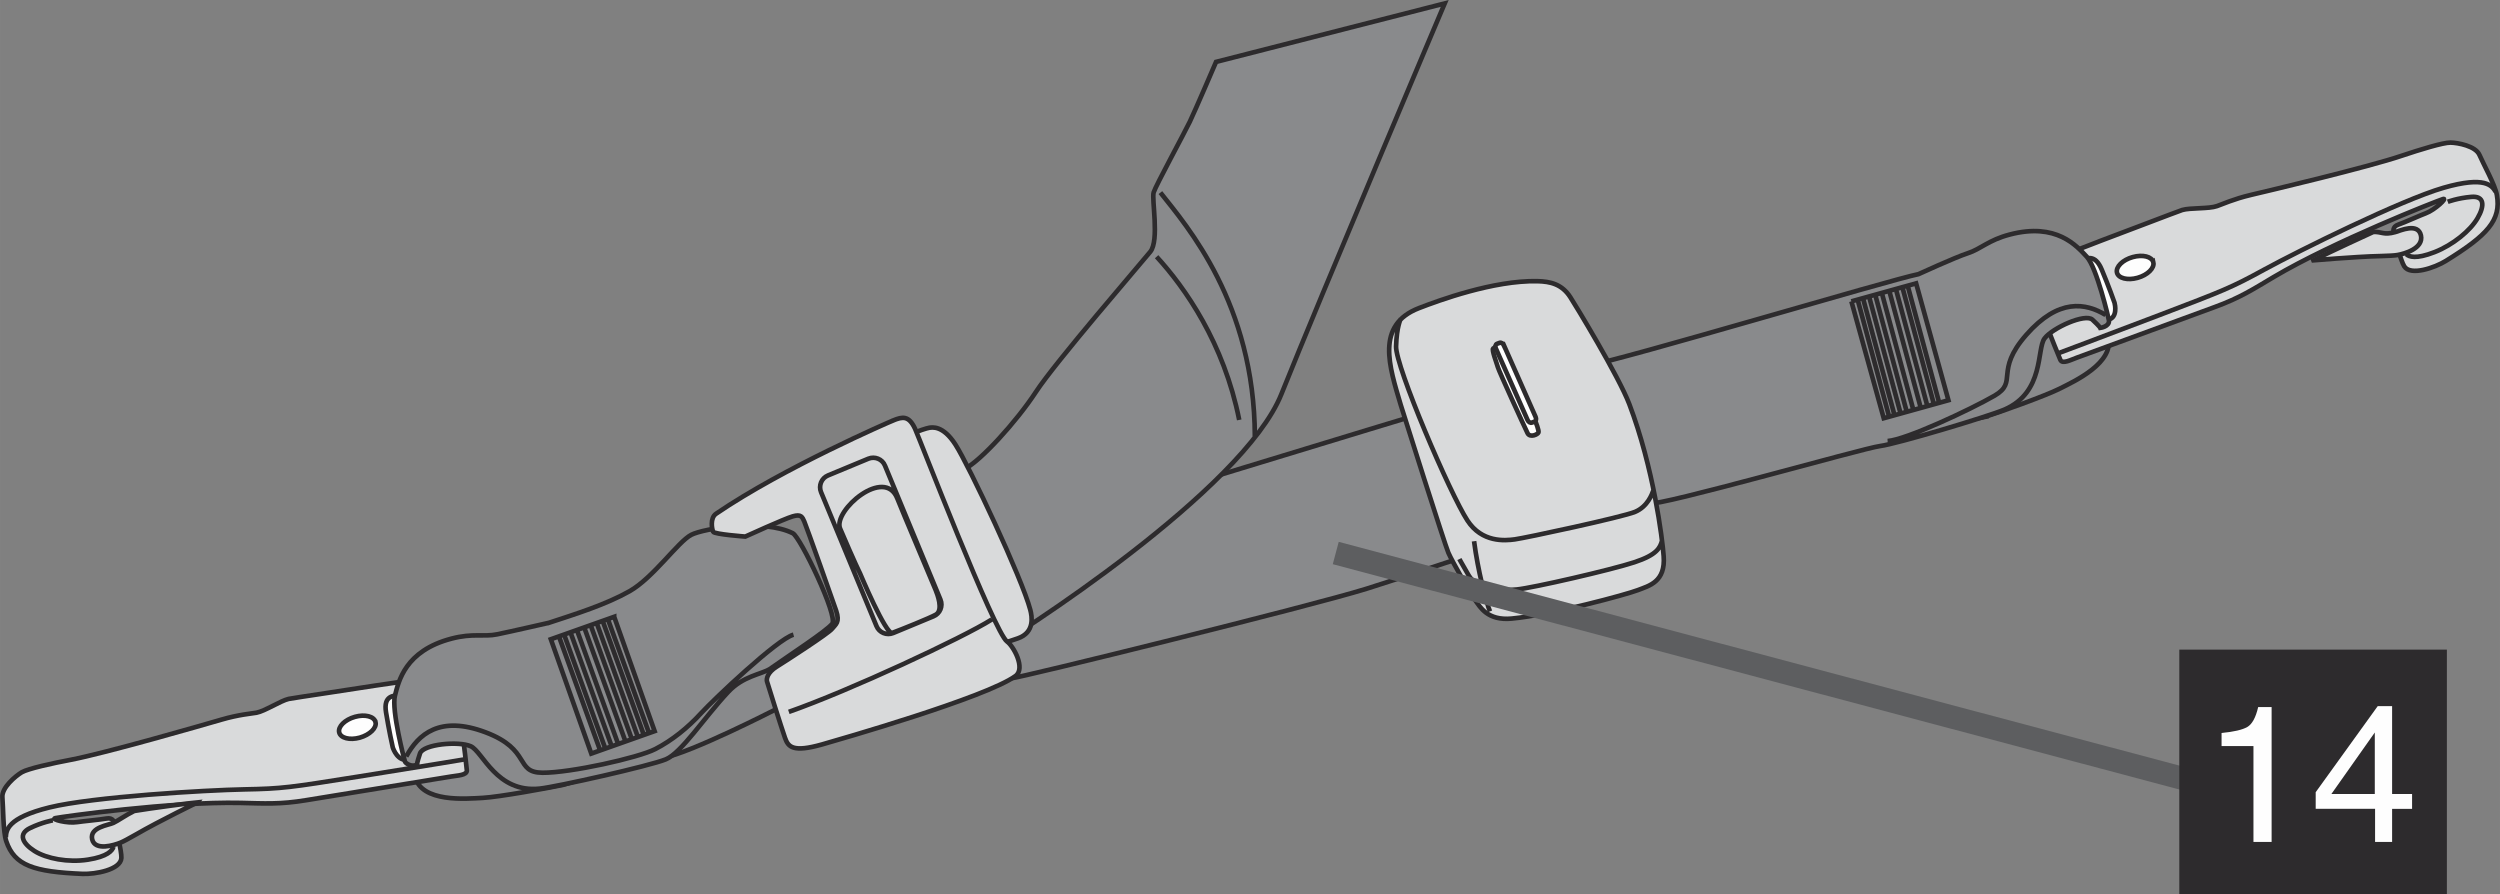 <?xml version="1.0" encoding="UTF-8"?>
<!DOCTYPE svg PUBLIC "-//W3C//DTD SVG 1.1//EN" "http://www.w3.org/Graphics/SVG/1.1/DTD/svg11.dtd">
<!-- Creator: CorelDRAW 2017 -->
<svg xmlns="http://www.w3.org/2000/svg" xml:space="preserve" width="40.977mm" height="14.655mm" version="1.1" style="shape-rendering:geometricPrecision; text-rendering:geometricPrecision; image-rendering:optimizeQuality; fill-rule:evenodd; clip-rule:evenodd"
viewBox="0 0 1903.88 680.91"
 xmlns:xlink="http://www.w3.org/1999/xlink">
 <rect x="0" y="0" width="1903.88" height="680.91" fill="#808080" stroke="none"/>
 <defs>
  <style type="text/css">
   <![CDATA[
    .str2 {stroke:#2D2B2D;stroke-width:10.15;stroke-miterlimit:4}
    .str1 {stroke:#5D5E60;stroke-width:17.6;stroke-miterlimit:4}
    .str0 {stroke:#2D2B2D;stroke-width:3.54;stroke-miterlimit:3.864}
    .fil1 {fill:none;fill-rule:nonzero}
    .fil3 {fill:#FEFEFE;fill-rule:nonzero}
    .fil2 {fill:#D9DADB;fill-rule:nonzero}
    .fil0 {fill:#898A8C;fill-rule:nonzero}
    .fil4 {fill:#2D2B2D;fill-rule:nonzero}
   ]]>
  </style>
 </defs>
 <g id="Слой_x0020_1">
  <path class="fil0" d="M428.61 597.77c-10.51,2.26 -48.81,9.25 -61.09,9.87 -12.29,0.6 -46.76,3.92 -51.58,-16.46 -4.8,-20.42 -3.87,-39.76 -3.87,-39.76l345.34 -72.16 -67.81 61.57c0,0 -62.61,32.12 -85,36.52 -22.44,4.41 -75.99,20.42 -75.99,20.42z"/>
  <path class="fil1 str0" d="M428.61 597.77c-10.51,2.26 -48.81,9.25 -61.09,9.87 -12.29,0.6 -46.76,3.92 -51.58,-16.46 -4.8,-20.42 -3.87,-39.76 -3.87,-39.76l345.34 -72.16 -67.81 61.57c0,0 -62.61,32.12 -85,36.52 -22.44,4.41 -75.99,20.42 -75.99,20.42z"/>
  <path class="fil2" d="M285.68 522.13c-8.34,1.41 -62.73,9.46 -65.86,10.15 -6.04,1.36 -18.19,9.32 -24.47,10.49 -4.18,0.73 -13.47,1.41 -26.86,5.31 -13.36,3.9 -87.97,25.44 -114.64,30.57 -14.06,2.66 -32.42,6.69 -37.25,9.49 -4.8,2.85 -15.49,11.77 -14.79,19.13 0.66,7.36 0.48,26.07 2.95,33.4 6.26,18.49 20.93,23.28 58.03,24.83 9.49,0.41 29.11,-3 29.63,-12.08 0.3,-5.26 -4.21,-22.67 -4.8,-25.03 -0.56,-2.31 -1.51,-5.95 -6.41,-5.05 -4.93,0.9 -18.78,2.15 -22.39,2.74 -7.54,1.25 -20.5,-2.23 -16.72,-3.02 5.23,-1.1 88.12,-12.75 141.21,-11.59 17.99,0.39 29.83,1.26 50.05,-2.11 20.24,-3.36 105.49,-17.18 110.17,-17.98 4.65,-0.84 12.19,-0.85 11.98,-4.73 -0.26,-4.69 -7.78,-64.8 -8.52,-67.73 -0.74,-2.94 -7.8,-5.75 -13.38,-4.31 -5.52,1.48 -47.93,7.52 -47.93,7.52z"/>
  <path class="fil1 str0" d="M86.41 644.9c-0.85,2.84 -4.46,7.46 -19.44,9.78 -15.03,2.36 -31.57,-0.8 -40.75,-6.6 -9.18,-5.84 -12.66,-12.97 -3.27,-17.49 9.39,-4.51 17.25,-5.85 17.25,-5.85m245.47 -102.61c-8.34,1.41 -62.73,9.46 -65.86,10.13 -6.05,1.38 -18.19,9.33 -24.47,10.51 -4.18,0.72 -13.47,1.41 -26.86,5.31 -13.36,3.9 -87.97,25.44 -114.62,30.55 -14.06,2.65 -32.44,6.7 -37.27,9.49 -4.8,2.87 -15.49,11.79 -14.78,19.13 0.66,7.38 0.47,26.08 2.95,33.42 6.28,18.49 20.93,23.26 58.02,24.83 9.49,0.39 29.11,-3.02 29.64,-12.08 0.29,-5.26 -4.21,-22.67 -4.8,-25.03 -0.56,-2.31 -1.51,-5.95 -6.41,-5.05 -4.93,0.89 -18.78,2.15 -22.39,2.74 -7.54,1.25 -20.51,-2.24 -16.72,-3.03 5.23,-1.08 88.12,-12.75 141.21,-11.59 18,0.41 29.83,1.28 50.06,-2.1 20.24,-3.38 105.49,-17.18 110.16,-17.98 4.66,-0.84 12.2,-0.87 11.98,-4.73 -0.26,-4.69 -7.79,-64.81 -8.52,-67.73 -0.74,-2.94 -7.81,-5.77 -13.38,-4.31 -5.52,1.48 -47.93,7.52 -47.93,7.52z"/>
  <path class="fil2" d="M150.47 611.03c-12.42,6.1 -20.46,10.26 -31.65,16.08 -11.2,5.8 -22.16,12.64 -26.97,14.6 -4.79,1.97 -19.67,6.64 -21.68,-2.59 -1.98,-9.19 12.69,-10.74 16.15,-12.41 3.48,-1.59 9.49,-5.95 15.9,-9.11 11.75,-1.97 42.96,-6.13 48.26,-6.57z"/>
  <path class="fil1 str0" d="M4.45 637.59c0.28,-5.08 0.74,-14.69 33.27,-22.7 32.57,-8.03 118.9,-13.18 148.2,-13.72 29.31,-0.53 34.61,-1.43 86.53,-9.67 43.55,-6.92 82.34,-13.36 82.34,-13.36m-204.33 32.88c-12.42,6.1 -20.47,10.28 -31.67,16.09 -11.19,5.8 -22.14,12.62 -26.94,14.59 -4.8,1.98 -19.67,6.63 -21.69,-2.59 -2,-9.19 12.69,-10.73 16.15,-12.41 3.46,-1.59 9.49,-5.95 15.89,-9.1 11.76,-1.97 42.96,-6.13 48.27,-6.59z"/>
  <path class="fil3" d="M285.98 549.95c-1.04,-4.38 -8.05,-6.18 -15.7,-4.02 -7.65,2.15 -13,7.44 -11.98,11.79 1,4.38 8.03,6.16 15.67,4.05 7.67,-2.18 13.05,-7.42 12.02,-11.82z"/>
  <path class="fil1 str0" d="M285.98 549.95c-1.04,-4.38 -8.05,-6.18 -15.7,-4.02 -7.65,2.15 -13,7.44 -11.98,11.79 1,4.38 8.03,6.16 15.67,4.05 7.67,-2.18 13.05,-7.42 12.02,-11.82z"/>
  <path class="fil3" d="M303.68 529.31c-3.28,0.77 -11.87,-0.2 -9.72,13.11 2.17,13.33 4.77,25.33 5.13,26.72 0.41,1.41 4,11.11 11.82,9.31 7.8,-1.82 -7.23,-49.14 -7.23,-49.14z"/>
  <path class="fil1 str0" d="M303.68 529.31c-3.28,0.77 -11.87,-0.2 -9.72,13.11 2.17,13.33 4.77,25.33 5.13,26.72 0.41,1.41 4,11.11 11.82,9.31 7.8,-1.82 -7.23,-49.14 -7.23,-49.14z"/>
  <path class="fil0" d="M1511.55 317.49c10.13,-3.2 46.3,-16.03 57.17,-21.57 10.88,-5.52 42.06,-19.63 36.73,-39.76 -5.35,-20.15 -15.18,-36.49 -15.18,-36.49l-220.19 71.27 -17.6 58.96c0,0 31.18,-2.24 52.52,-9.49 21.36,-7.26 106.56,-22.91 106.56,-22.91z"/>
  <path class="fil1 str0" d="M1511.55 317.49c10.13,-3.2 46.3,-16.03 57.17,-21.57 10.88,-5.52 42.06,-19.63 36.73,-39.76 -5.35,-20.15 -15.18,-36.49 -15.18,-36.49l-220.19 71.27 -17.6 58.96c0,0 31.18,-2.24 52.52,-9.49 21.36,-7.26 106.56,-22.91 106.56,-22.91z"/>
  <path class="fil0" d="M417.85 474.36c20.37,-6.7 43.42,-13.86 61.51,-24.08 18.08,-10.21 36.97,-37.72 47.03,-42.96 9.52,-4.93 55.19,-12.34 77.38,-1.21 5.69,2.87 34.7,63.23 30.01,68.95 -4.67,5.74 -31.18,22.93 -47.54,34.47 -6.69,4.11 -20.34,5.31 -31.62,17.37 -18.49,19.75 -35.7,46.55 -47.61,51.4 -11.92,4.95 -83.05,20.96 -96.02,22.29 -32.96,3.48 -43.32,-28.21 -52.48,-32.27 -9.16,-4.05 -36.25,-1.62 -38.65,5.46 -2.35,7.06 -2.31,8.52 -2.31,8.52 -4.21,2.28 -8.64,-1.13 -9.1,-2.15 -0.46,-1.05 -10.45,-39.44 -7.68,-50.35 2.79,-10.87 7.64,-34.15 43.09,-43.45 16.33,-4.28 24.65,-1.18 34.7,-3.26 10.08,-2.05 39.29,-8.74 39.29,-8.74z"/>
  <path class="fil1 str0" d="M309.38 576.1c9.1,-16.81 25.49,-31.6 60.48,-18.37 35,13.22 21.96,30.61 43.21,30.76 21.24,0.15 72.99,-11.37 85.92,-18.01 12.88,-6.64 24.83,-16.31 34.78,-27.19 10.01,-10.93 58.37,-56.68 70.51,-59.95m-186.43 -8.98c20.37,-6.7 43.42,-13.86 61.52,-24.08 18.08,-10.21 36.96,-37.73 47.02,-42.96 9.52,-4.93 55.19,-12.34 77.38,-1.21 5.69,2.85 34.7,63.23 30.01,68.95 -4.67,5.74 -31.18,22.93 -47.54,34.47 -6.69,4.11 -20.34,5.31 -31.62,17.37 -18.49,19.75 -35.7,46.54 -47.61,51.4 -11.92,4.93 -83.05,20.95 -96.03,22.29 -32.95,3.48 -43.3,-28.21 -52.47,-32.27 -9.17,-4.07 -36.26,-1.62 -38.65,5.46 -2.34,7.05 -2.33,8.52 -2.33,8.52 -4.2,2.28 -8.62,-1.13 -9.08,-2.15 -0.46,-1.06 -10.46,-39.44 -7.69,-50.35 2.79,-10.87 7.64,-34.16 43.09,-43.45 16.32,-4.28 24.65,-1.18 34.7,-3.26 10.08,-2.05 39.29,-8.74 39.29,-8.74z"/>
  <path class="fil0" d="M1120.71 303.37c-38.91,11.6 -399.83,121.8 -399.83,121.8 0,0 43.27,91.54 49.19,91.4 5.95,-0.15 227.8,-54.86 270.54,-68.19 42.76,-13.31 121.64,-41.76 175.83,-53.19 54.2,-11.39 -26.92,-115.1 -52.63,-107.62 -25.72,7.46 -43.09,15.8 -43.09,15.8z"/>
  <path class="fil1 str0" d="M1120.71 303.37c-38.91,11.6 -399.83,121.8 -399.83,121.8 0,0 43.27,91.54 49.19,91.4 5.95,-0.15 227.8,-54.86 270.54,-68.19 42.76,-13.31 121.64,-41.76 175.83,-53.19 54.2,-11.39 -26.92,-115.1 -52.63,-107.62 -25.72,7.46 -43.09,15.8 -43.09,15.8z"/>
  <path class="fil0" d="M745.63 500.26c29.67,-16.54 201.14,-127.24 230.24,-200.18 29.15,-72.94 124.36,-297.47 124.36,-297.47l-174.14 44.53c0,0 -15.88,36.99 -19.98,45.53 -4.11,8.55 -25.91,48.65 -27.54,53.83 -1.62,5.13 4.47,36.45 -2.52,45.18 -7.05,8.72 -72.43,84.23 -87.14,106.77 -14.67,22.52 -42.62,53.11 -54.07,58.45 -11.46,5.32 -36.53,15.19 -36.53,15.19l47.32 128.18z"/>
  <path class="fil1 str0" d="M745.63 500.26c29.67,-16.54 201.14,-127.24 230.24,-200.18 29.15,-72.94 124.36,-297.47 124.36,-297.47l-174.14 44.53c0,0 -15.88,36.99 -19.98,45.53 -4.11,8.55 -25.91,48.65 -27.54,53.83 -1.62,5.13 4.47,36.45 -2.52,45.18 -7.05,8.72 -72.43,84.23 -87.14,106.77 -14.67,22.52 -42.62,53.11 -54.07,58.45 -11.46,5.32 -36.53,15.19 -36.53,15.19l47.32 128.18z"/>
  <path class="fil2" d="M1599.47 183.5c7.96,-2.87 59.36,-22.66 62.41,-23.6 5.93,-1.77 20.36,-0.79 26.41,-2.93 4.03,-1.38 12.46,-5.34 26.03,-8.57 13.55,-3.18 89.04,-21.09 114.75,-29.8 13.6,-4.59 31.55,-10.11 37.14,-10 5.54,0.08 19.1,2.59 22.01,9.36 2.9,6.74 11.97,22.93 13.31,30.59 3.35,19.17 -7.24,30.57 -38.93,50.19 -8.12,5.01 -26.92,11.72 -31.67,4.05 -2.76,-4.42 -7.15,-21.85 -7.72,-24.17 -0.59,-2.3 -1.51,-5.95 3.23,-7.57 4.71,-1.62 17.44,-7.36 20.88,-8.6 7.18,-2.66 16.91,-12.05 13.18,-10.87 -5.12,1.62 -83.12,32.24 -129,59.4 -15.55,9.23 -25.52,15.79 -44.79,22.82 -19.31,7.05 -100.44,36.96 -104.9,38.54 -4.47,1.54 -11.08,5.25 -12.72,1.8 -1.98,-4.2 -24.02,-60.37 -24.75,-63.27 -0.72,-2.9 4.1,-8.88 9.64,-10.33 5.56,-1.46 45.49,-17.01 45.49,-17.01z"/>
  <path class="fil1 str0" d="M1832.52 193.58c2.02,1.95 7.21,4.01 21.46,-1.54 14.24,-5.56 27.39,-16.49 32.84,-25.93 5.49,-9.44 5.31,-17.13 -4.93,-16.16 -10.33,0.9 -17.8,3.74 -17.8,3.74m-264.61 29.81c7.96,-2.87 59.37,-22.65 62.42,-23.58 5.93,-1.77 20.36,-0.8 26.4,-2.95 4.03,-1.36 12.46,-5.35 26.03,-8.56 13.56,-3.18 89.04,-21.09 114.75,-29.81 13.6,-4.57 31.55,-10.1 37.14,-10 5.54,0.08 19.1,2.59 22.01,9.36 2.9,6.74 11.96,22.93 13.29,30.59 3.36,19.19 -7.23,30.59 -38.93,50.19 -8.09,5.02 -26.9,11.72 -31.65,4.07 -2.77,-4.44 -7.15,-21.85 -7.72,-24.17 -0.59,-2.3 -1.51,-5.95 3.23,-7.57 4.7,-1.64 17.44,-7.38 20.88,-8.62 7.18,-2.65 16.9,-12.05 13.18,-10.87 -5.13,1.63 -83.12,32.26 -128.99,59.4 -15.56,9.23 -25.52,15.8 -44.8,22.83 -19.31,7.03 -100.44,36.96 -104.92,38.52 -4.46,1.56 -11.06,5.24 -12.7,1.8 -2,-4.2 -24.01,-60.35 -24.75,-63.27 -0.72,-2.89 4.1,-8.86 9.64,-10.31 5.56,-1.47 45.49,-17.03 45.49,-17.03z"/>
  <path class="fil2" d="M1761.77 198.23c13.33,-1.15 21.8,-1.64 34.09,-2.48 12.36,-0.88 24.91,-0.64 29.93,-1.54 5.04,-0.85 20.06,-4.97 17.88,-14.92 -2.24,-9.95 -15.82,-3.59 -19.49,-2.56 -9.08,2.56 -10.23,-0.43 -16.82,-0.07 0,0 -34.37,15.72 -45.6,21.55z"/>
  <path class="fil1 str0" d="M1900.51 145.93c-2.59,-4.23 -7.42,-12.23 -39.63,-2.93 -32.23,9.32 -110.18,47.96 -136.13,62.09 -25.91,14.18 -30.96,16.04 -80.25,34.85 -41.32,15.73 -78.27,29.55 -78.27,29.55m195.55 -71.25c13.33,-1.15 21.8,-1.64 34.09,-2.48 12.36,-0.88 24.9,-0.64 29.93,-1.54 5.03,-0.85 20.06,-4.97 17.88,-14.93 -2.24,-9.93 -15.82,-3.59 -19.49,-2.56 -9.08,2.56 -10.23,-0.41 -16.81,-0.07 0,0 -34.37,15.73 -45.6,21.57z"/>
  <path class="fil3" d="M1639.88 199.78c-1.04,-4.34 -8.05,-6.13 -15.7,-3.98 -7.65,2.11 -13,7.42 -12,11.78 1.01,4.36 8.05,6.16 15.69,4.01 7.67,-2.13 13.01,-7.44 12.02,-11.82z"/>
  <path class="fil1 str0" d="M1639.88 199.78c-1.04,-4.34 -8.05,-6.13 -15.7,-3.98 -7.65,2.11 -13,7.42 -12,11.78 1.01,4.36 8.05,6.16 15.69,4.01 7.67,-2.13 13.01,-7.44 12.02,-11.82z"/>
  <path class="fil3" d="M1585.67 197.83c3.11,-0.67 9.7,-5 14.9,7.46 5.2,12.42 9.33,23.96 9.77,25.32 0.38,1.36 2.51,11.28 -4.87,12.9 -7.37,1.61 -19.8,-45.68 -19.8,-45.68z"/>
  <path class="fil1 str0" d="M1585.67 197.83c3.11,-0.67 9.7,-5 14.9,7.46 5.2,12.42 9.33,23.96 9.77,25.32 0.38,1.36 2.51,11.28 -4.87,12.9 -7.37,1.61 -19.8,-45.68 -19.8,-45.68z"/>
  <path class="fil0" d="M1460.96 208.79c-21.08,4.13 -225.17,65.17 -252.09,69.71 -6.32,1.1 40.25,102.11 47.09,104.84 6.85,2.69 162.97,-42.06 175.77,-43.65 12.8,-1.61 82.74,-22.59 94.76,-27.78 30.57,-13.23 24.45,-46.11 30.53,-54.21 6.08,-8.03 30.98,-19.24 36.44,-14.26 5.46,5.05 5.98,6.28 5.98,6.28 0,0 7.28,-0.95 6.59,-5.82 -0.15,-1.13 -9.25,-40.24 -16.88,-48.42 -7.65,-8.18 -23.08,-26.23 -58.58,-16.88 -16.31,4.25 -22.13,11.08 -31.96,14.23 -9.8,3.18 -37.65,15.96 -37.65,15.96z"/>
  <path class="fil1 str0" d="M1603.57 239.86c-15.15,-9.13 -35.8,-12.95 -60.43,15.13 -24.62,28.09 -5.8,35.68 -24.19,46.35 -18.38,10.62 -67.35,33.54 -81.43,34.54m23.45 -127.08c-21.08,4.13 -225.19,65.17 -252.09,69.71 -6.33,1.08 40.24,102.11 47.08,104.84 6.87,2.69 162.99,-42.08 175.78,-43.65 12.8,-1.62 82.75,-22.59 94.77,-27.78 30.55,-13.23 24.44,-46.11 30.54,-54.21 6.06,-8.03 30.98,-19.24 36.44,-14.26 5.46,5.05 5.98,6.26 5.98,6.26 0,0 7.26,-0.93 6.59,-5.8 -0.17,-1.15 -9.25,-40.25 -16.9,-48.42 -7.63,-8.18 -23.06,-26.23 -58.58,-16.88 -16.29,4.23 -22.13,11.08 -31.96,14.23 -9.78,3.18 -37.63,15.96 -37.63,15.96z"/>
  <path class="fil2" d="M693.95 330.34c5.31,-2.08 11.72,-4.3 13.8,-4.58 2.03,-0.23 10.26,-2.16 19.9,12.85 10.36,16.16 50.78,102.11 56.97,125.81 1.28,4.87 3.64,17.13 -9.47,21.73 -9.19,3.23 -11.03,3.38 -11.03,3.38l-70.17 -159.2z"/>
  <path class="fil1 str0" d="M693.95 330.34c5.31,-2.08 11.72,-4.3 13.8,-4.58 2.03,-0.23 10.26,-2.16 19.9,12.85 10.36,16.16 50.78,102.11 56.97,125.81 1.28,4.87 3.64,17.13 -9.47,21.73 -9.19,3.23 -11.03,3.38 -11.03,3.38l-70.17 -159.2z"/>
  <path class="fil2" d="M680.26 320.21c6.93,-2.76 11.77,-4.01 16.6,6.44 3.1,6.66 60.43,155.43 70.07,162.02 4.56,3.1 14.44,20.33 6.38,26.23 -22.49,16.41 -135.24,48.61 -147.08,52.02 -22.68,6.47 -26.01,1.9 -28.45,-5.02 -2.44,-6.91 -13.2,-40.91 -13.72,-42.91 -0.51,-2.05 0.36,-6.85 7.42,-11.24 7.08,-4.41 39.4,-25.31 42.17,-28.85 2.74,-3.49 6.06,-4.77 3.11,-13.72 -1.98,-6.03 -22.72,-64.37 -24.26,-67.89 -1.57,-3.54 -2.36,-5.9 -8.83,-4.01 -6.43,1.87 -36.14,15.41 -36.14,15.41 0,0 -23.51,-1.76 -24.42,-3.66 -1,-1.93 -2.57,-10.52 2.21,-13.79 51.55,-35.14 132.24,-69.97 134.93,-71.04z"/>
  <path class="fil1 str0" d="M673.95 354.59c-2.03,-4.97 -7.74,-7.28 -12.68,-5.25l-30.72 12.74c-4.95,2.05 -7.33,7.75 -5.28,12.72l42.24 102.04c2.05,4.98 7.75,7.29 12.7,5.26l30.72 -12.75c4.95,-2.04 7.34,-7.74 5.28,-12.69l-42.26 -102.06zm81.3 117.21c-22.06,13.93 -108.08,54.04 -154.53,70.35m-132.99 -72.42l-48.24 17.1 30.8 87.07 48.24 -17.09 -30.8 -87.07zm-4.84 1.67l31.19 86.31m-35.03 -84.56l31.16 86.28m-35.85 -85.09l31.18 86.28m-35.68 -84.39l31.16 86.28m-36.11 -84.66l31.21 86.28m-36.83 -84.46l31.21 86.28m-36.03 -84.33l31.19 86.29m-36.19 -84.98l31.18 86.28m-35.13 -84.89l31.19 86.29m953.21 -341.09l49.3 -13.72 24.61 89.02 -49.27 13.7 -24.63 -89zm4.67 -1.71l23.84 88.61m-19.69 -89.41l23.86 88.59m-19.34 -90.28l23.87 88.59m-19.11 -89.64l23.86 88.59m-18.86 -90.09l23.86 88.58m-18.23 -90.32l23.83 88.58m-18.75 -89.76l23.83 88.58m-19.01 -90.4l23.88 88.59m-19.83 -89.74l23.84 88.61m-821.36 131.54c-2.93,-5.85 -14.05,-31.21 -15.37,-34.62 -5.31,-13.54 34.06,-47.52 43.67,-22.67 2.54,6.62 28.16,67.14 29.21,69.76 1.03,2.63 6.08,15.03 0.16,18.56 -4.44,2.57 -26.64,11.49 -33.26,13.93 -4.75,1.74 -24.41,-44.96 -24.41,-44.96zm228.62 -290.35c20.3,25.68 71.54,84.46 71.92,185.56m-74.82 -136.73c21.59,23.51 51.24,65.66 62.92,124.3m-263.45 0.34c6.92,-2.75 11.77,-4 16.61,6.46 3.1,6.66 60.43,155.42 70.07,162.01 4.56,3.11 14.44,20.32 6.38,26.22 -22.49,16.41 -135.26,48.62 -147.08,52.04 -22.69,6.46 -26.01,1.9 -28.47,-5.03 -2.43,-6.92 -13.18,-40.9 -13.7,-42.91 -0.51,-2.03 0.36,-6.83 7.42,-11.24 7.08,-4.41 39.4,-25.29 42.17,-28.83 2.74,-3.49 6.06,-4.79 3.11,-13.73 -1.98,-6.02 -22.72,-64.37 -24.26,-67.89 -1.58,-3.53 -2.36,-5.9 -8.83,-4.02 -6.44,1.87 -36.14,15.41 -36.14,15.41 0,0 -23.52,-1.75 -24.44,-3.65 -0.98,-1.94 -2.56,-10.52 2.23,-13.77 51.55,-35.14 132.24,-69.97 134.93,-71.05z"/>
  <path class="fil2" d="M1080.56 234.68c-33.17,12.87 -22.55,44.35 -13.8,73.73 1.77,5.82 33.7,106.77 36.25,112.57 3,6.88 17.62,32.34 20.83,36.68 3.21,4.31 8.79,15.24 27.39,13.44 31.31,-3.02 87.53,-18.37 96.05,-21.67 8.52,-3.29 21.22,-6.2 19.7,-25.92 -1.03,-13.27 -7.67,-67.04 -26.19,-115.8 -8.1,-21.24 -41.26,-75.79 -44.9,-81.38 -6.41,-9.97 -15.15,-11.98 -25.21,-12.18 -33.24,-0.69 -75.04,14.67 -90.13,20.52z"/>
  <path class="fil1 str0" d="M1265.73 411.81c-1.48,5.29 -3.72,10.67 -21.09,16.39 -17.33,5.73 -77.43,19.57 -89.5,20.72 -12.03,1.21 -30.37,0.14 -36.7,-10.79 -6.37,-10.98 -7.03,-12.39 -7.03,-12.39m147.78 -52.45c-1.12,3.13 -4.39,12.44 -13.93,16.49 -9.58,4.05 -83.99,19.98 -91.66,20.98 -7.62,1.03 -25,2.56 -36.06,-14.36 -13.34,-20.46 -54.84,-117.33 -54.35,-132.62 0.43,-15.26 3.56,-20.98 3.56,-20.98m13.81 -8.13c-33.17,12.85 -22.55,44.34 -13.81,73.73 1.78,5.82 33.71,106.77 36.27,112.57 3,6.89 17.6,32.34 20.83,36.68 3.2,4.31 8.79,15.24 27.39,13.44 31.31,-3.02 87.53,-18.38 96.03,-21.67 8.54,-3.31 21.24,-6.19 19.7,-25.91 -1.02,-13.28 -7.66,-67.05 -26.18,-115.8 -8.1,-21.24 -41.25,-75.81 -44.9,-81.38 -6.41,-9.97 -15.16,-11.98 -25.21,-12.2 -33.24,-0.67 -75.04,14.69 -90.14,20.54z"/>
  <path class="fil3" d="M1168.74 319.6c1.03,2.26 3.33,8.21 2.9,9.74 -0.45,1.46 -6.41,4.28 -8.31,0.59 -1.9,-3.75 -21.68,-47.02 -22.54,-50.03 -0.85,-3.05 -4.86,-13.36 -3.7,-14.46 1.16,-1.1 4.39,-2.44 4.39,-2.44l27.26 56.6z"/>
  <path class="fil1 str0" d="M1168.74 319.6c1.03,2.26 3.33,8.21 2.9,9.74 -0.45,1.46 -6.41,4.28 -8.31,0.59 -1.9,-3.75 -21.68,-47.02 -22.54,-50.03 -0.85,-3.05 -4.86,-13.36 -3.7,-14.46 1.16,-1.1 4.39,-2.44 4.39,-2.44l27.26 56.6z"/>
  <path class="fil3" d="M1145.34 263.07c-0.66,-1.51 -2.17,-2.41 -3.29,-2l-2.04 0.77c-1.12,0.45 -1.51,2.02 -0.84,3.56l24.13 54.45c0.69,1.54 2.15,2.43 3.28,2l2.05 -0.76c1.11,-0.44 1.49,-2.03 0.8,-3.55l-24.09 -54.47z"/>
  <path class="fil1 str0" d="M1122.58 412.17c2.92,22.51 9,45.71 12.11,53.45m10.65 -202.54c-0.66,-1.51 -2.16,-2.41 -3.29,-2l-2.03 0.77c-1.12,0.44 -1.51,2.02 -0.84,3.55l24.13 54.45c0.67,1.54 2.15,2.43 3.28,2l2.02 -0.75c1.15,-0.46 1.51,-2.04 0.84,-3.56l-24.1 -54.47z"/>
  <line class="fil1 str1" x1="1665.55" y1="593.71" x2="1017.24" y2= "421.16" />
  <polygon class="fil4" points="1858.36,675.84 1664.74,675.84 1664.74,499.8 1858.36,499.8 "/>
  <polygon class="fil1 str2" points="1858.36,675.84 1664.74,675.84 1664.74,499.8 1858.36,499.8 "/>
  <path class="fil3" d="M1716.13 568.15l0 73.04 13.83 0 0 -102.72 -10.23 0c-1.84,7.98 -4.59,13.03 -8.29,15.18 -3.69,2.13 -10.23,3.66 -19.59,4.57l0 9.93 24.28 0zm59.35 36.52l33.06 -46.84 0 46.84 -33.06 0zm46.24 36.52l0 -25.21 15.21 0 0 -11.31 -15.21 0 0 -66.91 -10.95 0 -47.24 65.54 0 12.67 45.22 0 0 25.21 12.97 0z"/>
 </g>
</svg>
